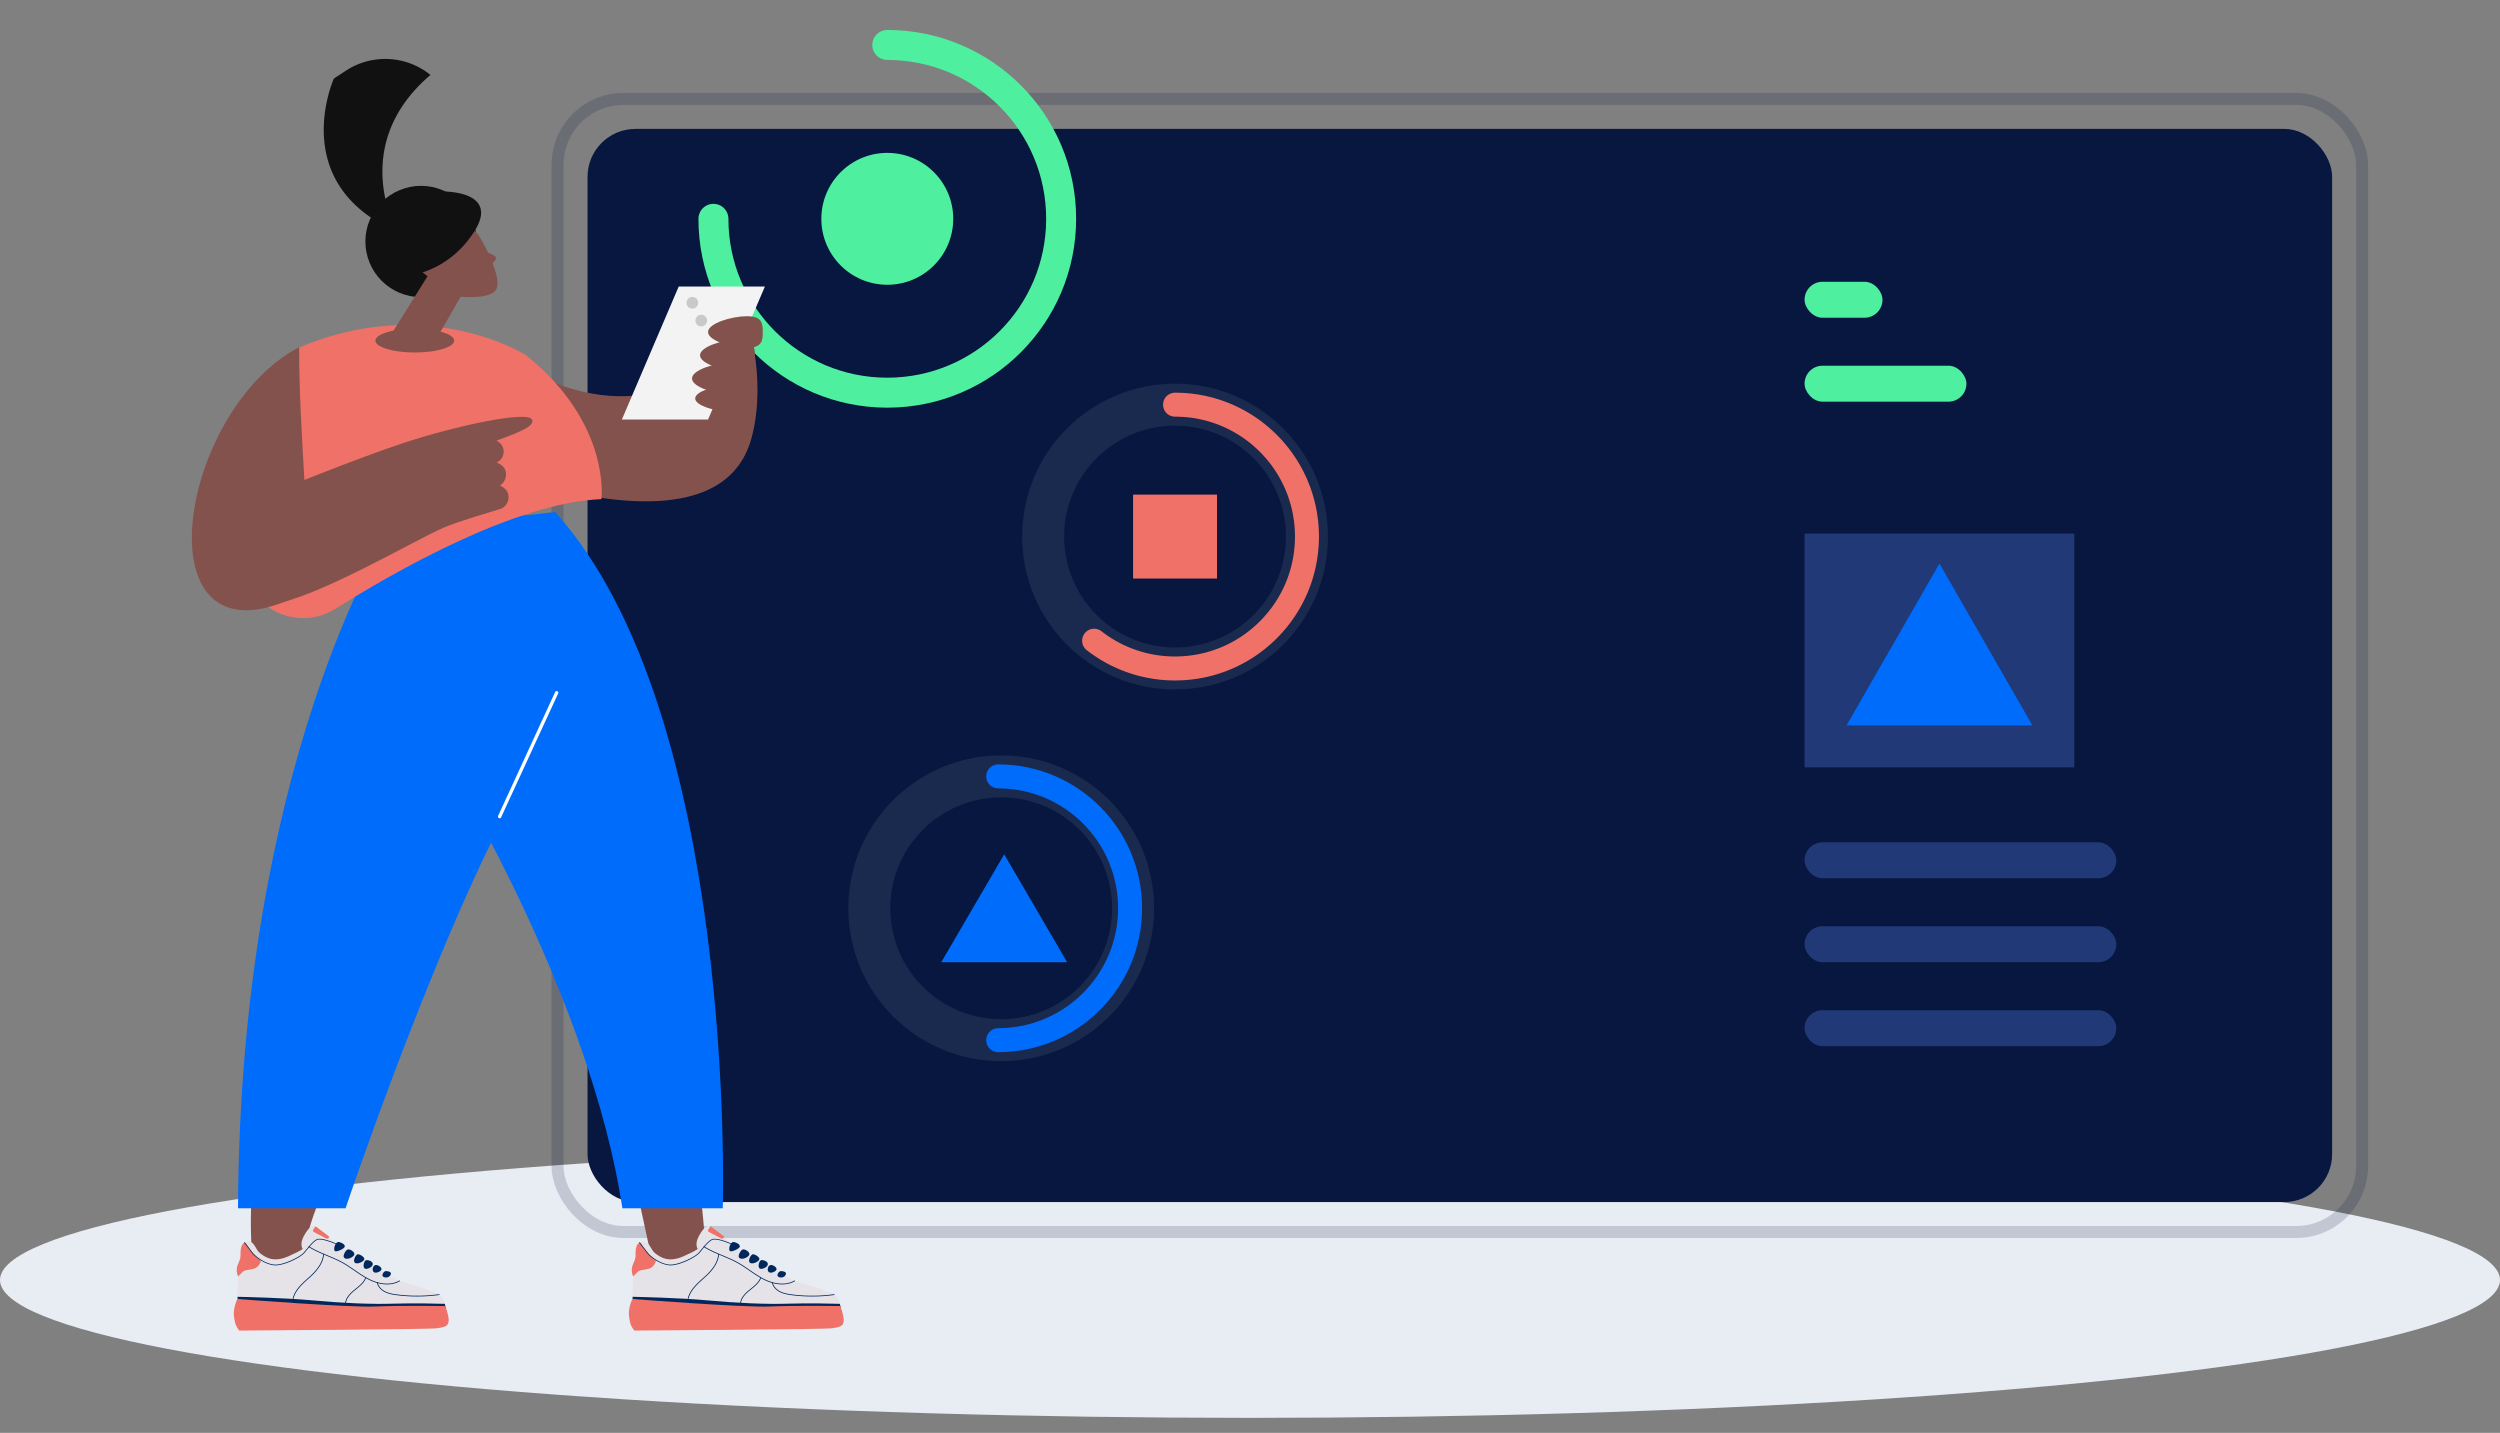 <svg width="417" height="239" fill="none" xmlns="http://www.w3.org/2000/svg"><rect width="100%" height="100%" fill="#808080" stroke="none"/><ellipse cx="208.5" cy="213.5" rx="208.5" ry="23" fill="#E8ECF3"/><rect x="93" y="16.5" width="301" height="189" rx="11" stroke="#07173F" stroke-opacity=".17" stroke-width="2"/><rect x="98" y="21.5" width="291" height="179" rx="8" fill="#07173F"/><path d="M346 89h-45v39h45V89z" fill="#213976"/><path d="M323.504 94L308 121h31l-15.496-27z" fill="#006CFC"/><rect x="301" y="47" width="13" height="6" rx="3" fill="#4EEF9F"/><rect x="301" y="61" width="27" height="6" rx="3" fill="#4EEF9F"/><rect x="301" y="140.5" width="52" height="6" rx="3" fill="#213976"/><rect x="301" y="154.5" width="52" height="6" rx="3" fill="#213976"/><rect x="301" y="168.5" width="52" height="6" rx="3" fill="#213976"/><path d="M148 47.5c6.075 0 11-4.925 11-11s-4.925-11-11-11-11 4.925-11 11 4.925 11 11 11z" fill="#4EEF9F"/><path d="M119 36.5c0 16.016 12.984 29 29 29s29-12.984 29-29-12.984-29-29-29" stroke="#4EEF9F" stroke-width="5" stroke-linecap="round"/><circle cx="196" cy="89.5" r="22" stroke="#fff" stroke-opacity=".08" stroke-width="7"/><path d="M196 67.5c12.15 0 22 9.85 22 22s-9.85 22-22 22a21.902 21.902 0 0 1-13.5-4.628" stroke="#F07167" stroke-width="4" stroke-linecap="round"/><path d="M203 82.5h-14v14h14v-14z" fill="#F07167"/><circle cx="167" cy="151.5" r="22" stroke="#fff" stroke-opacity=".08" stroke-width="7"/><path d="M166.5 173.5c12.15 0 22-9.85 22-22s-9.85-22-22-22" stroke="#006CFC" stroke-width="4" stroke-linecap="round"/><path d="M167.503 142.5L157 160.5h21l-10.497-18z" fill="#006CFC"/><path d="M105.799 196.519l2.551 11.833c.563 2.386 2.867 4.002 5.283 3.588.138-.024.278-.052.421-.087 2.236-.536 3.741-2.639 3.573-4.934l-1.104-11.579-10.725 1.178.001.001zM41.907 206.943c-.16-3.941-.14-11.211 1.653-17.064l13.074 3.861s-4.29 6.526-5.647 13.814c-.41 2.204-2.367 3.798-4.602 3.632a8.967 8.967 0 0 1-.915-.117c-2.005-.361-3.482-2.089-3.564-4.126h.001z" fill="#84524D"/><path d="M64.571 89.141s-24.565 38.375-24.87 112.396H57.64s21.512-63.962 35.678-79.91l-5.24-35.7-23.507 3.216v-.002z" fill="#006CFC"/><path d="M75.85 129.594s22.708 37.44 27.969 71.942h16.737s2.558-82.279-27.966-116.134l-15.961 1.817-.78 42.375z" fill="#006CFC"/><path d="M83.338 136.483a.278.278 0 0 1-.253-.394l9.51-20.66a.278.278 0 0 1 .37-.137c.141.064.202.23.137.369l-9.51 20.66a.277.277 0 0 1-.253.162h-.001z" fill="#fff"/><path d="M86.026 60.485s18.969 13.63 34.833-1.593l3.369-6.84S128.118 62.66 125.37 73c-2.748 10.34-14.049 12.43-29.55 9.267l-9.794-21.783z" fill="#84524D"/><path d="M55.949 101.548c9.705-6.103 30.014-17.756 44.366-18.288 0 0 1.641-12.636-12.62-24.043 0 0-16.473-10.498-38.224-1.078 0 0-15.096 25.188-7.867 39.468 2.673 5.281 9.334 7.091 14.343 3.941h.002z" fill="#F07167"/><path d="M49.9 57.898c0 7.068.343 13.08.94 23.288.685 11.729.998 17.434-3.348 19.171-24.04 9.604-17.64-31.88 2.408-42.46z" fill="#84524D"/><path d="M45.234 82.263s14.435-5.879 22.308-8.456c8.267-2.706 20.866-5.496 21.234-3.728.21 1.007-1.43 1.743-5.944 3.418.312.143 1.137.733 1.178 1.698.061 1.43-1.064 1.876-1.15 1.956.11.04 1.284.505 1.487 1.455.228 1.07-.244 1.894-.945 2.39.27.107 1.226.607 1.394 1.525.172.945-.333 2.057-1.29 2.355-1.755.546-7.004 2.068-9.468 3.12-4.848 2.071-21.08 11.738-28.878 12.878 1.304-6.699.074-18.613.074-18.613v.002z" fill="#84524D"/><path d="M118.102 69.984h-14.377l9.482-22.187h14.375l-9.48 22.187z" fill="#F3F3F3"/><path d="M116.459 50.474a.972.972 0 1 1-1.943 0 .972.972 0 0 1 1.943 0zM117.943 53.472a.972.972 0 1 1-1.945-.002.972.972 0 0 1 1.945.002z" fill="#C9C9C9"/><path d="M127.232 55.38c0 1.456-.123 2.636-2.645 2.636-2.521 0-6.486-1.18-6.486-2.636 0-1.456 3.965-2.636 6.486-2.636 2.522 0 2.645 1.18 2.645 2.636z" fill="#84524D"/><path d="M116.763 59.255c0-1.456 3.965-2.636 6.486-2.636 2.522 0 2.645 1.18 2.645 2.636h-9.131zM125.893 59.255c0 1.456-.123 2.636-2.645 2.636-2.522 0-6.486-1.18-6.486-2.636h9.131z" fill="#84524D"/><path d="M115.424 63.13c0-1.456 3.964-2.636 6.486-2.636s2.645 1.18 2.645 2.636h-9.131zM124.555 63.13c0 1.456-.123 2.636-2.645 2.636-2.522 0-6.486-1.18-6.486-2.636h9.131z" fill="#84524D"/><path d="M115.957 66.463c0-1.157 3.152-2.096 5.156-2.096 2.005 0 2.102.939 2.102 2.096h-7.258zM123.215 66.463c0 1.158-.097 2.097-2.102 2.097-2.004 0-5.156-.94-5.156-2.097h7.258z" fill="#84524D"/><path d="M73.775 48.855c4.734-1.962 6.982-7.39 5.021-12.126-1.96-4.735-7.388-6.984-12.121-5.023-4.734 1.962-6.982 7.39-5.021 12.126 1.96 4.735 7.388 6.984 12.121 5.023z" fill="#111"/><path d="M76.632 44.907c-1.173-.65-3.185-2.383-3.834-1.207l-7.61 12.175c-.65 1.174 3.244.765 4.418 1.414a2.427 2.427 0 0 0 3.3-.951l4.677-8.13a2.429 2.429 0 0 0-.95-3.3v-.002z" fill="#84524D"/><path d="M69.191 58.792c3.625 0 6.564-.885 6.564-1.976s-2.939-1.976-6.564-1.976-6.564.885-6.564 1.976 2.94 1.976 6.564 1.976zM82.775 48.257c-1.054 1.97-7.226 1.123-7.226 1.123l-5.383-4.199a5.694 5.694 0 0 1 2.555-7.636 5.69 5.69 0 0 1 7.633 2.556s3.495 6.148 2.422 8.156h-.001z" fill="#84524D"/><path d="M80.436 41.732s2.176.785 2.297 1.219c.144.517-1.304 1.599-1.304 1.599s-.952-2.833-.993-2.816v-.002z" fill="#84524D"/><g clip-path="url(#clip0_2687_16466)"><path d="M105.529 216.769c-.065-.191.065-3.885.065-3.885s-.39-.923-.098-1.751c.293-.828.521-1.019.521-1.847 0-.829 0-2.038 1.172-2.197 1.171-.159 1.269 1.369 2.148 2.006.878.637 2.18 1.56 4.686.446 2.505-1.115 2.343-1.242 2.343-1.242s-.554-.764.228-2.165c.781-1.401 1.301-1.687 1.627-1.624.325.064 2.212 1.592 2.766 2.102.553.51.878.828.878.828s2.669 1.56 4.199 2.451c1.53.892 6.15 3.63 6.15 3.63s5.228 1.635 6.313 2.102c1.085.467 1.345 1.062 1.519 1.698.173.637.216 1.019.216 1.019s-16.922.51-19.395.382c-2.473-.127-15.337-1.953-15.337-1.953h-.001z" fill="#E5E3E8"/><path d="M106.289 212.226c.39-.424.911-.34 1.909-.594.998-.255 1.215-1.359 1.215-1.359-.865-.663-1.723-1.582-2.275-2.511-.107-.179-.221-.376-.418-.454a.488.488 0 0 0-.081-.022c-.621.411-.622 1.33-.622 2.001 0 .827-.228 1.018-.521 1.847-.293.827.098 1.751.098 1.751s.304-.234.695-.658v-.001z" fill="#F07167"/><path d="M130.455 214.241c-.942 0-1.97-.253-2.983-.754-.871-.432-1.684-.991-2.469-1.532-.633-.436-1.289-.887-1.97-1.268-.819-.457-1.702-.825-2.557-1.183-1.038-.433-2.111-.882-3.078-1.491a.064.064 0 0 1-.02-.091.067.067 0 0 1 .093-.02c.959.603 2.027 1.05 3.059 1.481.858.359 1.745.73 2.57 1.189.687.384 1.345.837 1.982 1.275.781.538 1.589 1.095 2.451 1.521 1.819.901 3.678.985 4.973.228a.067.067 0 0 1 .092.023.065.065 0 0 1-.023.091c-.607.355-1.334.532-2.12.532v-.001zM121.735 208.66c-.296-.347.13-1.613.694-1.486s1.085.467.955.807c-.13.339-1.433.933-1.649.679zM123.254 209.722c-.19-.288.303-1.274.694-1.317.39-.042 1.128.425 1.041.85-.087.425-1.345 1.061-1.735.467zM125.076 210.613c-.367-.319.174-1.401.521-1.401.347 0 1.215.51 1.041.891-.174.382-1.172.85-1.562.51z" fill="#00285D"/><path d="M126.725 211.589c-.399-.279-.087-1.358.26-1.401.347-.043 1.172.212 1.085.722-.087.51-1.041.891-1.345.679zM128.244 212.184c-.417-.349-.087-1.188.347-1.188.434 0 1.085.466.911.806-.174.34-.954.637-1.258.382zM129.805 212.948c-.347-.255.13-.934.435-.934.304 0 1.041.085.824.595-.217.509-.911.594-1.259.34v-.001zM140.087 217.48c-1.185-.036-5.168-.139-8.415-.032-3.862.127-8.591-.085-13.712-.551-4.555-.416-11.067-.562-12.449-.59 0 .252.005.425.018.462 0 0 12.865 1.825 15.338 1.953 2.473.127 19.395-.382 19.395-.382s-.037-.319-.175-.86z" fill="#00285D"/><path d="M105.484 216.672s-.748 1.447-.561 2.939c.173 1.369.441 1.723.861 2.327 0 0 31.629-.191 32.996-.382 1.367-.191 1.952-.382 1.952-1.338 0-.955-.578-2.37-.578-2.37s-7.427-.113-11.722.077c-4.295.191-22.948-1.253-22.948-1.253z" fill="#F07167"/><path d="M114.787 216.661l-.016-.001a.066.066 0 0 1-.05-.08c.344-1.437 1.509-2.476 2.636-3.482l.116-.103c1.479-1.323 2.238-2.556 2.317-3.77a.066.066 0 0 1 .072-.061.066.066 0 0 1 .063.07c-.082 1.25-.854 2.513-2.361 3.86l-.116.103c-1.111.992-2.261 2.017-2.595 3.414a.068.068 0 0 1-.066.051v-.001zM123.532 217.438h-.007a.066.066 0 0 1-.061-.072c.092-.943.836-1.667 1.552-2.25l.178-.144c.66-.532 1.341-1.083 1.629-1.851a.068.068 0 0 1 .087-.04c.035.013.054.051.04.085-.301.803-.997 1.365-1.671 1.908l-.178.144c-.694.566-1.416 1.264-1.503 2.159a.07.07 0 0 1-.068.061h.002zM135.479 216.257a27.09 27.09 0 0 1-3.378-.212c-.642-.082-1.381-.196-2.033-.53-.7-.358-1.189-.949-1.309-1.58a.068.068 0 0 1 .054-.078.068.068 0 0 1 .08.053c.112.591.575 1.147 1.239 1.487.631.324 1.356.436 1.987.515a26.86 26.86 0 0 0 7.013-.038.068.068 0 0 1 .077.057.066.066 0 0 1-.058.074 26.875 26.875 0 0 1-3.672.252z" fill="#00285D"/><path d="M118.524 204.542l-.383.547a.28.28 0 0 0 .103.408l2.078 1.084a.29.29 0 0 0 .382-.103l.12-.196-2.3-1.74z" fill="#F07167"/><path d="M111.843 211.065a2.61 2.61 0 0 1-.179-.006c-1.446-.111-3.159-1.278-3.75-2.066-.388-.516-1.278-1.684-1.287-1.696a.064.064 0 0 1 .013-.089.067.067 0 0 1 .092.013c.009.012.899 1.18 1.287 1.697.577.769 2.247 1.906 3.656 2.014 1.402.106 4.227-1.236 4.891-2.016.135-.158.269-.323.411-.496.538-.66 1.094-1.341 1.689-1.683.757-.436 3.127.6 3.227.644a.064.064 0 0 1 .032.085c-.014.032-.053.046-.086.032-.023-.011-2.407-1.054-3.107-.651-.574.33-1.122 1.002-1.652 1.652-.143.175-.277.34-.414.499-.656.771-3.301 2.067-4.821 2.067h-.002z" fill="#00285D"/></g><g clip-path="url(#clip1_2687_16466)"><path d="M39.636 216.769c-.065-.191.065-3.885.065-3.885s-.39-.923-.098-1.751c.293-.828.521-1.019.521-1.847 0-.829 0-2.038 1.172-2.197 1.171-.159 1.269 1.369 2.148 2.006.878.637 2.18 1.56 4.685.446 2.506-1.115 2.344-1.242 2.344-1.242s-.554-.764.227-2.165c.782-1.401 1.302-1.687 1.628-1.624.325.064 2.212 1.592 2.766 2.102.553.51.878.828.878.828s2.669 1.56 4.198 2.451c1.53.892 6.15 3.63 6.15 3.63s5.229 1.635 6.314 2.102c1.085.467 1.345 1.062 1.519 1.698.173.637.216 1.019.216 1.019s-16.922.51-19.395.382c-2.473-.127-15.337-1.953-15.337-1.953h-.001z" fill="#E5E3E8"/><path d="M40.396 212.226c.39-.424.91-.34 1.909-.594.998-.255 1.215-1.359 1.215-1.359-.865-.663-1.723-1.582-2.275-2.511-.107-.179-.22-.376-.418-.454a.466.466 0 0 0-.081-.022c-.621.411-.622 1.33-.622 2.001 0 .827-.228 1.018-.52 1.847-.294.827.097 1.751.097 1.751s.304-.234.695-.658v-.001z" fill="#F07167"/><path d="M64.562 214.241c-.942 0-1.97-.253-2.983-.754-.871-.432-1.684-.991-2.469-1.532-.633-.436-1.29-.887-1.97-1.268-.819-.457-1.702-.825-2.557-1.183-1.038-.433-2.11-.882-3.078-1.491a.064.064 0 0 1-.02-.091.067.067 0 0 1 .093-.02c.959.603 2.027 1.05 3.059 1.481.858.359 1.745.73 2.57 1.189.687.384 1.345.837 1.982 1.275.781.538 1.59 1.095 2.451 1.521 1.819.901 3.678.985 4.972.228a.068.068 0 0 1 .093.023.065.065 0 0 1-.023.091c-.607.355-1.334.532-2.12.532v-.001zM55.842 208.66c-.296-.347.13-1.613.694-1.486s1.085.467.954.807c-.13.339-1.432.933-1.648.679zM57.36 209.722c-.189-.288.304-1.274.695-1.317.39-.042 1.128.425 1.041.85-.087.425-1.345 1.061-1.735.467zM59.183 210.613c-.367-.319.174-1.401.52-1.401.348 0 1.215.51 1.042.891-.174.382-1.172.85-1.562.51z" fill="#00285D"/><path d="M60.832 211.589c-.4-.279-.087-1.358.26-1.401.347-.043 1.172.212 1.085.722-.087.51-1.041.891-1.345.679zM62.35 212.184c-.416-.349-.086-1.188.348-1.188.434 0 1.084.466.91.806-.173.34-.953.637-1.258.382zM63.912 212.948c-.347-.255.13-.934.435-.934.304 0 1.04.085.824.595-.217.509-.911.594-1.259.34v-.001zM74.194 217.48c-1.185-.036-5.168-.139-8.416-.032-3.86.127-8.59-.085-13.71-.551-4.556-.416-11.068-.562-12.45-.59 0 .252.005.425.018.462 0 0 12.864 1.825 15.338 1.953 2.473.127 19.395-.382 19.395-.382s-.037-.319-.176-.86h.001z" fill="#00285D"/><path d="M39.59 216.672s-.747 1.447-.56 2.939c.173 1.369.441 1.723.861 2.327 0 0 31.629-.191 32.996-.382 1.367-.191 1.952-.382 1.952-1.338 0-.955-.578-2.37-.578-2.37s-7.427-.113-11.722.077c-4.295.191-22.948-1.253-22.948-1.253z" fill="#F07167"/><path d="M48.894 216.661l-.016-.001a.066.066 0 0 1-.05-.08c.344-1.437 1.509-2.476 2.636-3.482l.116-.103c1.48-1.323 2.238-2.556 2.317-3.77a.067.067 0 0 1 .072-.061.066.066 0 0 1 .063.07c-.082 1.25-.854 2.513-2.361 3.86l-.116.103c-1.111.992-2.26 2.017-2.595 3.414a.068.068 0 0 1-.066.051v-.001zM57.639 217.438h-.007a.066.066 0 0 1-.06-.072c.09-.943.835-1.667 1.55-2.25.06-.047.12-.095.179-.144.66-.532 1.341-1.083 1.63-1.851a.067.067 0 0 1 .086-.04.066.066 0 0 1 .04.085c-.301.803-.997 1.365-1.67 1.908l-.179.144c-.694.566-1.416 1.264-1.503 2.159a.069.069 0 0 1-.068.061h.002zM69.586 216.257c-1.128 0-2.256-.071-3.378-.212-.642-.082-1.382-.196-2.033-.53-.7-.358-1.19-.949-1.309-1.58a.068.068 0 0 1 .133-.025c.113.591.576 1.147 1.24 1.487.631.324 1.356.436 1.987.515 2.328.294 4.689.281 7.013-.038a.067.067 0 0 1 .077.057.066.066 0 0 1-.058.074 26.87 26.87 0 0 1-3.672.252z" fill="#00285D"/><path d="M52.631 204.542l-.383.547a.28.28 0 0 0 .103.408l2.078 1.084a.291.291 0 0 0 .382-.103l.12-.196-2.3-1.74z" fill="#F07167"/><path d="M45.95 211.065a2.61 2.61 0 0 1-.18-.006c-1.445-.111-3.158-1.278-3.75-2.066-.387-.516-1.277-1.684-1.286-1.696a.063.063 0 0 1 .013-.089.067.067 0 0 1 .092.013c.009.012.899 1.18 1.287 1.697.577.769 2.247 1.906 3.656 2.014 1.402.106 4.227-1.236 4.891-2.016.135-.158.27-.323.411-.496.538-.66 1.094-1.341 1.689-1.683.757-.436 3.127.6 3.227.644.032.015.047.053.032.085-.014.032-.053.046-.086.032-.023-.011-2.407-1.054-3.107-.651-.574.33-1.122 1.002-1.652 1.652-.143.175-.277.34-.414.499-.656.771-3.3 2.067-4.821 2.067h-.002z" fill="#00285D"/></g><path d="M66.11 46.177s7.998.353 13.055-7.647c5.058-8-8.82-7.53-14.584-4.824-3.691 1.733 1.53 12.471 1.53 12.471z" fill="#111"/><path d="M55.692 13.103s-7.926 17.499 10.533 25.565c0 0-8.244-14.404 5.58-26.168a12 12 0 0 0-14.122-.703l-1.993 1.306h.002z" fill="#111"/><defs><clipPath id="clip0_2687_16466"><path fill="#fff" transform="translate(104.893 204.502)" d="M0 0h35.84v17.436H0z"/></clipPath><clipPath id="clip1_2687_16466"><path fill="#fff" transform="translate(39 204.502)" d="M0 0h35.84v17.436H0z"/></clipPath></defs></svg>